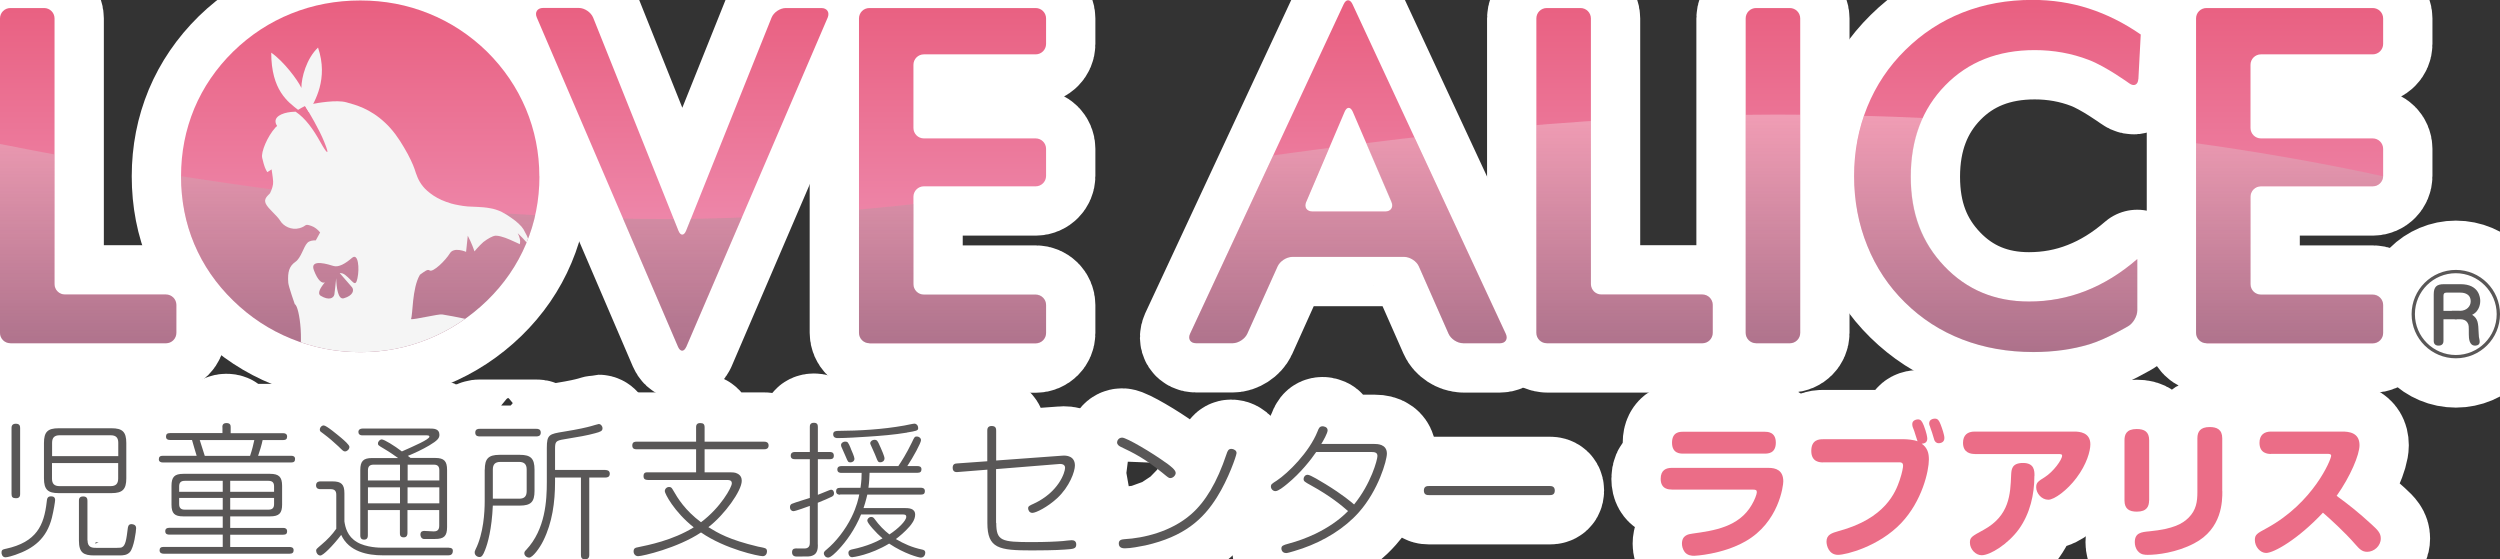 <?xml version="1.0" encoding="UTF-8"?><svg xmlns="http://www.w3.org/2000/svg" xmlns:xlink="http://www.w3.org/1999/xlink" viewBox="0 0 264.44 59.14"><rect x="0" y="0" width="264.44" height="59.14" fill="#333333" stroke="none"/><defs><style>.uuid-13fb103a-bdc3-406e-9aee-5f5a8aa93cbb{fill:url(#uuid-947afd6f-add0-4d7b-ae0b-d15b287a28f7);}.uuid-936e1ed1-4de5-4f11-af10-0a91be806904{fill:#f5f5f5;}.uuid-197587c9-742c-4f77-ab12-62951fa91687{isolation:isolate;}.uuid-778e1cdb-b7fe-4572-b5ce-0c7ac9e5a9d7{fill:url(#uuid-5d9441df-2e9b-436e-9ae3-5e90193bf1a8);}.uuid-6472d9a7-fe5e-44e3-bc9b-9488bda2a968{fill:url(#uuid-32592649-18c4-43e5-a2b1-674e9ed0943b);}.uuid-a500b95d-ee4e-41a2-a281-76b886b51b27{clip-path:url(#uuid-1e0453a3-c58d-43d3-93f0-83a1c398020d);}.uuid-cf16a3a4-5881-4b2a-8b9d-15fd90ad8efd{fill:#595757;}.uuid-d9e508c0-2cdc-495f-8eaa-68b8969b5c84{fill:url(#uuid-e297d6ac-4405-46cc-b61b-d83e860f4a07);}.uuid-e4cd7aeb-e3a2-48ce-8777-e82440003834{fill:#eb6d87;}.uuid-14863d0f-13ee-4cb3-955d-2b4171226551{stroke:#fff;stroke-linecap:round;stroke-linejoin:round;stroke-width:10.43px;}.uuid-14863d0f-13ee-4cb3-955d-2b4171226551,.uuid-a40e82ba-0fd2-42a7-b87e-dc963b403c63{fill:none;}.uuid-871b4594-273c-45e5-9b82-e37320540da2{clip-path:url(#uuid-446a6fe1-51ac-484a-881b-84655a2683ca);}.uuid-4bd53569-6b70-4c0d-9163-b469cca4b15c{fill:url(#uuid-94c63bce-efeb-461c-ab21-e3c7ed47cde2);}.uuid-ef99113b-38ba-40d7-8b3e-c0f1843417e9{fill:url(#uuid-5f3bd28b-710e-4f2d-88d2-998e991e43eb);}.uuid-5a8d4992-7399-4d59-886a-d445764d08db{clip-path:url(#uuid-ef980a6c-50f1-4eeb-bd22-cd919771b73c);}.uuid-8360ea4f-51af-4d83-8e43-e5115fdf3a07{fill:url(#uuid-a33f20b5-e007-4cf1-859f-1a8a42f70e10);}.uuid-3dea6db9-318e-407a-a773-7069cbf01b5d{clip-path:url(#uuid-51fd72ec-343c-4988-9ad3-f9deda9c5529);}.uuid-e2c8e762-a8a7-40ac-8066-14122a6a0c0d{fill:url(#uuid-003e3ee0-e50b-4694-b6b3-23ad00dfb409);}.uuid-8a44cdb3-94d0-40cf-ae0c-e7096b93db11{fill:url(#uuid-e652183a-9bb4-4c66-b8a9-76d14de6dc63);mix-blend-mode:screen;opacity:.3;}.uuid-c6411485-db37-4770-ae89-54a0c62cdbb7{fill:url(#uuid-adc6ffc8-7e3c-4136-9b5d-6791c99295b3);}</style><clipPath id="uuid-ef980a6c-50f1-4eeb-bd22-cd919771b73c"><path class="uuid-a40e82ba-0fd2-42a7-b87e-dc963b403c63" d="m17.55,31.15H6.86c-.6,0-1.1-.49-1.1-1.1V1.95c0-.61-.49-1.1-1.1-1.1H1.1C.49.85,0,1.34,0,1.95v33.26c0,.61.49,1.1,1.1,1.1h16.45c.6,0,1.1-.49,1.1-1.1v-2.96c0-.6-.49-1.1-1.1-1.1ZM51.51,5.45c-1.81-1.76-3.85-3.1-6.14-4.02-2.29-.92-4.7-1.38-7.25-1.38s-5,.46-7.29,1.38c-2.29.92-4.34,2.26-6.15,4.02-1.81,1.78-3.18,3.79-4.12,6.03-.94,2.24-1.4,4.63-1.4,7.17s.47,4.94,1.4,7.17c.94,2.23,2.31,4.22,4.12,5.98,1.78,1.74,3.82,3.09,6.14,4.03,2.32.94,4.75,1.42,7.3,1.42s4.92-.47,7.22-1.4c2.29-.94,4.35-2.28,6.18-4.05,1.81-1.76,3.18-3.76,4.13-6.01.94-2.24,1.42-4.63,1.42-7.14s-.47-4.88-1.42-7.13c-.94-2.25-2.32-4.27-4.13-6.07ZM86.88.85h-3.76c-.6,0-1.28.46-1.51,1.02l-9.04,22.54c-.22.56-.59.56-.82,0L62.73,1.87c-.22-.56-.9-1.02-1.51-1.02h-3.79c-.6,0-.9.45-.66,1.01l14.95,34.82c.24.55.63.55.87,0L87.54,1.85c.24-.55-.06-1.01-.66-1.01Zm22.67,0h-17.59c-.6,0-1.1.49-1.1,1.1v33.26c0,.61.49,1.1,1.1,1.1h17.59c.6,0,1.1-.49,1.1-1.1v-2.96c0-.6-.49-1.1-1.1-1.1h-11.83c-.6,0-1.1-.49-1.1-1.1v-9.26c0-.6.49-1.1,1.1-1.1h11.83c.6,0,1.1-.49,1.1-1.1v-2.87c0-.6-.49-1.1-1.1-1.1h-11.83c-.6,0-1.1-.49-1.1-1.1v-6.69c0-.6.49-1.1,1.1-1.1h11.83c.6,0,1.1-.49,1.1-1.1V1.95c0-.61-.49-1.1-1.1-1.1Zm33.51-.41c-.25-.55-.67-.55-.93,0l-16.25,34.87c-.25.55.03,1,.64,1h3.86c.6,0,1.3-.45,1.55-1l3.21-7.13c.25-.55.95-1,1.55-1h11.85c.6,0,1.3.45,1.54,1l3.14,7.12c.24.55.93,1.01,1.54,1.01h3.88c.6,0,.89-.45.63-1L143.05.44Zm3.45,21.94h-7.69c-.6,0-.9-.46-.67-1.01l4.06-9.53c.24-.56.63-.56.86,0l4.1,9.54c.24.55-.06,1.01-.67,1.01Zm33.56,8.77h-10.69c-.6,0-1.1-.49-1.1-1.1V1.95c0-.61-.49-1.1-1.1-1.1h-3.57c-.6,0-1.1.49-1.1,1.1v33.26c0,.61.49,1.1,1.1,1.1h16.45c.6,0,1.1-.49,1.1-1.1v-2.96c0-.6-.49-1.1-1.1-1.1ZM189.32.85h-3.57c-.6,0-1.1.49-1.1,1.1v33.26c0,.61.49,1.1,1.1,1.1h3.57c.6,0,1.1-.49,1.1-1.1V1.95c0-.61-.49-1.1-1.1-1.1ZM214.98,0C212.34,0,209.87.45,207.6,1.34c-2.28.9-4.29,2.22-6.05,3.96-1.76,1.73-3.1,3.73-4.03,6.02-.93,2.28-1.39,4.73-1.39,7.33s.46,5.05,1.39,7.35c.93,2.3,2.26,4.3,3.98,5.99,1.74,1.73,3.77,3.04,6.07,3.92,2.3.89,4.81,1.33,7.52,1.33,2.13,0,4.11-.27,5.93-.82,1.82-.55,4.12-1.93,4.12-1.93.52-.31.94-1.06.94-1.66v-5.42c-1.74,1.5-3.56,2.62-5.46,3.37-1.9.74-3.9,1.12-5.99,1.12-3.6,0-6.58-1.24-8.95-3.73-2.36-2.49-3.55-5.64-3.55-9.47s1.21-7.18,3.65-9.66c2.43-2.49,5.58-3.73,9.46-3.73,2,0,3.91.35,5.73,1.04,1.81.69,4.28,2.48,4.28,2.48.49.35.91.15.95-.45l.25-4.72c-1.78-1.23-3.61-2.14-5.5-2.75C219.05.3,217.07,0,214.98,0Zm24.17,5.74h11.83c.6,0,1.1-.49,1.1-1.1V1.95c0-.61-.49-1.1-1.1-1.1h-17.59c-.6,0-1.1.49-1.1,1.1v33.26c0,.61.49,1.1,1.1,1.1h17.59c.6,0,1.1-.49,1.1-1.1v-2.96c0-.6-.49-1.1-1.1-1.1h-11.83c-.6,0-1.1-.49-1.1-1.1v-9.26c0-.6.49-1.1,1.1-1.1h11.83c.6,0,1.1-.49,1.1-1.1v-2.87c0-.6-.49-1.1-1.1-1.1h-11.83c-.6,0-1.1-.49-1.1-1.1v-6.69c0-.6.49-1.1,1.1-1.1Z"/></clipPath><clipPath id="uuid-51fd72ec-343c-4988-9ad3-f9deda9c5529"><path class="uuid-a40e82ba-0fd2-42a7-b87e-dc963b403c63" d="m57.06,18.65c0,2.52-.47,4.9-1.42,7.14-.94,2.24-2.32,4.25-4.13,6.01-1.82,1.76-3.88,3.11-6.18,4.05-2.29.94-4.7,1.4-7.22,1.4s-4.99-.47-7.3-1.42c-2.32-.94-4.36-2.29-6.14-4.03-1.81-1.76-3.18-3.75-4.12-5.98-.94-2.23-1.4-4.62-1.4-7.17s.47-4.92,1.4-7.17c.94-2.24,2.31-4.25,4.12-6.03,1.81-1.76,3.86-3.1,6.15-4.02,2.29-.92,4.72-1.38,7.29-1.38s4.97.46,7.25,1.38c2.28.92,4.33,2.26,6.14,4.02,1.81,1.79,3.18,3.82,4.13,6.07.94,2.25,1.42,4.63,1.42,7.13Z"/></clipPath><linearGradient id="uuid-94c63bce-efeb-461c-ab21-e3c7ed47cde2" x1="9.32" y1="37.8" x2="9.32" y2=".49" gradientUnits="userSpaceOnUse"><stop offset="0" stop-color="#f09dc1"/><stop offset="1" stop-color="#e96081"/></linearGradient><linearGradient id="uuid-5d9441df-2e9b-436e-9ae3-5e90193bf1a8" x1="38.11" y1="37.8" x2="38.11" y2=".49" xlink:href="#uuid-94c63bce-efeb-461c-ab21-e3c7ed47cde2"/><linearGradient id="uuid-a33f20b5-e007-4cf1-859f-1a8a42f70e10" x1="72.16" y1="37.21" x2="72.16" y2=".5" xlink:href="#uuid-94c63bce-efeb-461c-ab21-e3c7ed47cde2"/><linearGradient id="uuid-003e3ee0-e50b-4694-b6b3-23ad00dfb409" x1="100.75" x2="100.75" xlink:href="#uuid-94c63bce-efeb-461c-ab21-e3c7ed47cde2"/><linearGradient id="uuid-adc6ffc8-7e3c-4136-9b5d-6791c99295b3" x1="142.58" y1="37.78" x2="142.58" y2="1.06" xlink:href="#uuid-94c63bce-efeb-461c-ab21-e3c7ed47cde2"/><linearGradient id="uuid-5f3bd28b-710e-4f2d-88d2-998e991e43eb" x1="171.83" x2="171.83" xlink:href="#uuid-94c63bce-efeb-461c-ab21-e3c7ed47cde2"/><linearGradient id="uuid-e297d6ac-4405-46cc-b61b-d83e860f4a07" x1="187.54" x2="187.54" xlink:href="#uuid-94c63bce-efeb-461c-ab21-e3c7ed47cde2"/><linearGradient id="uuid-32592649-18c4-43e5-a2b1-674e9ed0943b" x1="211.28" y1="37.8" x2="211.28" y2=".49" xlink:href="#uuid-94c63bce-efeb-461c-ab21-e3c7ed47cde2"/><linearGradient id="uuid-947afd6f-add0-4d7b-ae0b-d15b287a28f7" x1="242.19" x2="242.19" xlink:href="#uuid-94c63bce-efeb-461c-ab21-e3c7ed47cde2"/><clipPath id="uuid-1e0453a3-c58d-43d3-93f0-83a1c398020d"><path class="uuid-a40e82ba-0fd2-42a7-b87e-dc963b403c63" d="m17.55,31.15H6.86c-.6,0-1.1-.49-1.1-1.1V1.95c0-.61-.49-1.1-1.1-1.1H1.1C.49.85,0,1.34,0,1.95v33.26c0,.61.49,1.1,1.1,1.1h16.45c.6,0,1.1-.49,1.1-1.1v-2.96c0-.6-.49-1.1-1.1-1.1ZM51.51,5.45c-1.81-1.76-3.85-3.1-6.14-4.02-2.29-.92-4.7-1.38-7.25-1.38s-5,.46-7.29,1.38c-2.29.92-4.34,2.26-6.15,4.02-1.81,1.78-3.18,3.79-4.12,6.03-.94,2.24-1.4,4.63-1.4,7.17s.47,4.94,1.4,7.17c.94,2.23,2.31,4.22,4.12,5.98,1.78,1.74,3.82,3.09,6.14,4.03,2.32.94,4.75,1.42,7.3,1.42s4.92-.47,7.22-1.4c2.29-.94,4.35-2.28,6.18-4.05,1.81-1.76,3.18-3.76,4.13-6.01.94-2.24,1.42-4.63,1.42-7.14s-.47-4.88-1.42-7.13c-.94-2.25-2.32-4.27-4.13-6.07ZM86.88.85h-3.76c-.6,0-1.28.46-1.51,1.02l-9.04,22.54c-.22.56-.59.56-.82,0L62.73,1.87c-.22-.56-.9-1.02-1.51-1.02h-3.79c-.6,0-.9.45-.66,1.01l14.95,34.82c.24.55.63.55.87,0L87.54,1.85c.24-.55-.06-1.01-.66-1.01Zm22.67,0h-17.59c-.6,0-1.1.49-1.1,1.1v33.26c0,.61.49,1.1,1.1,1.1h17.59c.6,0,1.1-.49,1.1-1.1v-2.96c0-.6-.49-1.1-1.1-1.1h-11.83c-.6,0-1.1-.49-1.1-1.1v-9.26c0-.6.49-1.1,1.1-1.1h11.83c.6,0,1.1-.49,1.1-1.1v-2.87c0-.6-.49-1.1-1.1-1.1h-11.83c-.6,0-1.1-.49-1.1-1.1v-6.69c0-.6.49-1.1,1.1-1.1h11.83c.6,0,1.1-.49,1.1-1.1V1.95c0-.61-.49-1.1-1.1-1.1Zm33.51-.41c-.25-.55-.67-.55-.93,0l-16.25,34.87c-.25.55.03,1,.64,1h3.86c.6,0,1.3-.45,1.55-1l3.21-7.13c.25-.55.95-1,1.55-1h11.85c.6,0,1.3.45,1.54,1l3.14,7.12c.24.55.93,1.01,1.54,1.01h3.88c.6,0,.89-.45.63-1L143.05.44Zm3.45,21.94h-7.69c-.6,0-.9-.46-.67-1.01l4.06-9.53c.24-.56.63-.56.86,0l4.1,9.54c.24.55-.06,1.01-.67,1.01Zm33.56,8.77h-10.69c-.6,0-1.1-.49-1.1-1.1V1.95c0-.61-.49-1.1-1.1-1.1h-3.57c-.6,0-1.1.49-1.1,1.1v33.26c0,.61.49,1.1,1.1,1.1h16.45c.6,0,1.1-.49,1.1-1.1v-2.96c0-.6-.49-1.1-1.1-1.1ZM189.32.85h-3.57c-.6,0-1.1.49-1.1,1.1v33.26c0,.61.49,1.1,1.1,1.1h3.57c.6,0,1.1-.49,1.1-1.1V1.95c0-.61-.49-1.1-1.1-1.1ZM214.98,0C212.34,0,209.87.45,207.6,1.34c-2.28.9-4.29,2.22-6.05,3.96-1.76,1.73-3.1,3.73-4.03,6.02-.93,2.28-1.39,4.73-1.39,7.33s.46,5.05,1.39,7.35c.93,2.3,2.26,4.3,3.98,5.99,1.74,1.73,3.77,3.04,6.07,3.92,2.3.89,4.81,1.33,7.52,1.33,2.13,0,4.11-.27,5.93-.82,1.82-.55,4.12-1.93,4.12-1.93.52-.31.94-1.06.94-1.66v-5.42c-1.74,1.5-3.56,2.62-5.46,3.37-1.9.74-3.9,1.12-5.99,1.12-3.6,0-6.58-1.24-8.95-3.73-2.36-2.49-3.55-5.64-3.55-9.47s1.21-7.18,3.65-9.66c2.43-2.49,5.58-3.73,9.46-3.73,2,0,3.91.35,5.73,1.04,1.81.69,4.28,2.48,4.28,2.48.49.35.91.15.95-.45l.25-4.72c-1.78-1.23-3.61-2.14-5.5-2.75C219.05.3,217.07,0,214.98,0Zm24.17,5.74h11.83c.6,0,1.1-.49,1.1-1.1V1.95c0-.61-.49-1.1-1.1-1.1h-17.59c-.6,0-1.1.49-1.1,1.1v33.26c0,.61.49,1.1,1.1,1.1h17.59c.6,0,1.1-.49,1.1-1.1v-2.96c0-.6-.49-1.1-1.1-1.1h-11.83c-.6,0-1.1-.49-1.1-1.1v-9.26c0-.6.49-1.1,1.1-1.1h11.83c.6,0,1.1-.49,1.1-1.1v-2.87c0-.6-.49-1.1-1.1-1.1h-11.83c-.6,0-1.1-.49-1.1-1.1v-6.69c0-.6.49-1.1,1.1-1.1Z"/></clipPath><linearGradient id="uuid-e652183a-9bb4-4c66-b8a9-76d14de6dc63" x1="127.53" y1="12.12" x2="127.53" y2="38.89" gradientUnits="userSpaceOnUse"><stop offset="0" stop-color="#fff"/><stop offset="1" stop-color="#000"/></linearGradient><clipPath id="uuid-446a6fe1-51ac-484a-881b-84655a2683ca"><path class="uuid-a40e82ba-0fd2-42a7-b87e-dc963b403c63" d="m57.06,18.65c0,2.52-.47,4.9-1.42,7.14-.94,2.24-2.32,4.25-4.13,6.01-1.82,1.76-3.88,3.11-6.18,4.05-2.29.94-4.7,1.4-7.22,1.4s-4.99-.47-7.3-1.42c-2.32-.94-4.36-2.29-6.14-4.03-1.81-1.76-3.18-3.75-4.12-5.98-.94-2.23-1.4-4.62-1.4-7.17s.47-4.92,1.4-7.17c.94-2.24,2.31-4.25,4.12-6.03,1.81-1.76,3.86-3.1,6.15-4.02,2.29-.92,4.72-1.38,7.29-1.38s4.97.46,7.25,1.38c2.28.92,4.33,2.26,6.14,4.02,1.81,1.79,3.18,3.82,4.13,6.07.94,2.25,1.42,4.63,1.42,7.13Z"/></clipPath></defs><g class="uuid-197587c9-742c-4f77-ab12-62951fa91687"><g id="uuid-04f49bc4-97e4-4ca9-a5c6-11e4a3166468"><g><g><g><g><path class="uuid-14863d0f-13ee-4cb3-955d-2b4171226551" d="m1.1,36.3C.49,36.3,0,35.81,0,35.21V1.95C0,1.34.49.85,1.1.85h3.57c.6,0,1.1.49,1.1,1.1v28.1c0,.61.49,1.1,1.1,1.1h10.69c.6,0,1.1.49,1.1,1.1v2.96c0,.61-.49,1.1-1.1,1.1H1.1Z"/><path class="uuid-14863d0f-13ee-4cb3-955d-2b4171226551" d="m57.06,18.65c0,2.52-.47,4.9-1.42,7.14-.94,2.24-2.32,4.25-4.13,6.01-1.82,1.76-3.88,3.11-6.18,4.05-2.29.94-4.7,1.4-7.22,1.4s-4.99-.47-7.3-1.42c-2.32-.94-4.36-2.29-6.14-4.03-1.81-1.76-3.18-3.75-4.12-5.98-.94-2.23-1.4-4.62-1.4-7.17s.47-4.92,1.4-7.17c.94-2.24,2.31-4.25,4.12-6.03,1.81-1.76,3.86-3.1,6.15-4.02,2.29-.92,4.72-1.38,7.29-1.38s4.97.46,7.25,1.38c2.28.92,4.33,2.26,6.14,4.02,1.81,1.79,3.18,3.82,4.13,6.07.94,2.25,1.42,4.63,1.42,7.13Z"/><path class="uuid-14863d0f-13ee-4cb3-955d-2b4171226551" d="m72.59,36.68c-.24.55-.63.55-.87,0L56.78,1.85c-.24-.55.06-1.01.66-1.01h3.79c.6,0,1.28.46,1.51,1.02l9.02,22.54c.22.56.59.56.82,0L81.61,1.87c.22-.56.9-1.02,1.51-1.02h3.76c.6,0,.9.45.67,1.01l-14.95,34.82Z"/><path class="uuid-14863d0f-13ee-4cb3-955d-2b4171226551" d="m91.96,36.3c-.6,0-1.1-.49-1.1-1.1V1.95c0-.61.49-1.1,1.1-1.1h17.59c.6,0,1.1.49,1.1,1.1v2.7c0,.6-.49,1.1-1.1,1.1h-11.83c-.6,0-1.1.49-1.1,1.1v6.69c0,.6.49,1.1,1.1,1.1h11.83c.6,0,1.1.49,1.1,1.1v2.87c0,.6-.49,1.1-1.1,1.1h-11.83c-.6,0-1.1.49-1.1,1.1v9.26c0,.61.49,1.1,1.1,1.1h11.83c.6,0,1.1.49,1.1,1.1v2.96c0,.61-.49,1.1-1.1,1.1h-17.59Z"/><path class="uuid-14863d0f-13ee-4cb3-955d-2b4171226551" d="m154.76,36.3c-.61,0-1.3-.45-1.54-1.01l-3.14-7.12c-.24-.55-.94-1-1.54-1h-11.85c-.6,0-1.3.45-1.55,1l-3.21,7.13c-.25.55-.95,1-1.55,1h-3.86c-.6,0-.89-.45-.64-1L142.13.44c.26-.55.67-.55.93,0l16.22,34.87c.25.55-.03,1-.63,1h-3.88Zm-16.6-14.94c-.24.56.07,1.01.67,1.01h7.69c.61,0,.9-.45.67-1.01l-4.1-9.54c-.24-.55-.63-.55-.86,0l-4.06,9.53Z"/><path class="uuid-14863d0f-13ee-4cb3-955d-2b4171226551" d="m163.61,36.3c-.6,0-1.1-.49-1.1-1.1V1.95c0-.61.49-1.1,1.1-1.1h3.57c.6,0,1.1.49,1.1,1.1v28.1c0,.61.49,1.1,1.1,1.1h10.69c.6,0,1.1.49,1.1,1.1v2.96c0,.61-.49,1.1-1.1,1.1h-16.45Z"/><path class="uuid-14863d0f-13ee-4cb3-955d-2b4171226551" d="m185.75,36.3c-.6,0-1.1-.49-1.1-1.1V1.95c0-.61.49-1.1,1.1-1.1h3.57c.6,0,1.1.49,1.1,1.1v33.26c0,.61-.49,1.1-1.1,1.1h-3.57Z"/><path class="uuid-14863d0f-13ee-4cb3-955d-2b4171226551" d="m226.18,8.37c-.03.6-.46.81-.95.45,0,0-2.47-1.79-4.28-2.48-1.82-.7-3.73-1.04-5.73-1.04-3.88,0-7.03,1.24-9.46,3.73-2.43,2.49-3.65,5.71-3.65,9.66s1.18,6.98,3.55,9.47c2.37,2.49,5.35,3.73,8.95,3.73,2.1,0,4.1-.37,6-1.12,1.9-.74,3.72-1.86,5.46-3.37v5.42c0,.6-.42,1.35-.94,1.66,0,0-2.3,1.38-4.12,1.93-1.83.55-3.8.82-5.93.82-2.71,0-5.22-.44-7.52-1.33s-4.32-2.2-6.07-3.92c-1.73-1.7-3.06-3.69-3.98-5.99-.93-2.3-1.39-4.75-1.39-7.35s.46-5.04,1.39-7.33c.93-2.29,2.27-4.29,4.03-6.02,1.76-1.74,3.78-3.06,6.05-3.96,2.28-.9,4.74-1.34,7.39-1.34,2.08,0,4.07.3,5.96.91,1.89.61,3.72,1.52,5.5,2.75l-.25,4.72Z"/><path class="uuid-14863d0f-13ee-4cb3-955d-2b4171226551" d="m233.39,36.3c-.6,0-1.1-.49-1.1-1.1V1.95c0-.61.49-1.1,1.1-1.1h17.59c.6,0,1.1.49,1.1,1.1v2.7c0,.6-.49,1.1-1.1,1.1h-11.83c-.6,0-1.1.49-1.1,1.1v6.69c0,.6.49,1.1,1.1,1.1h11.83c.6,0,1.1.49,1.1,1.1v2.87c0,.6-.49,1.1-1.1,1.1h-11.83c-.6,0-1.1.49-1.1,1.1v9.26c0,.61.49,1.1,1.1,1.1h11.83c.6,0,1.1.49,1.1,1.1v2.96c0,.61-.49,1.1-1.1,1.1h-17.59Z"/></g><g class="uuid-5a8d4992-7399-4d59-886a-d445764d08db"><path class="uuid-14863d0f-13ee-4cb3-955d-2b4171226551" d="m262.19,21.17s-29.5-9.05-74.23-9.05-80.87,11.05-117.49,11.05S-7.13,13.72-7.13,13.72v25.16h268.97l.35-17.72Z"/></g><g class="uuid-3dea6db9-318e-407a-a773-7069cbf01b5d"><g><path class="uuid-14863d0f-13ee-4cb3-955d-2b4171226551" d="m32.27,11.21c.1.16.23.38.39.64.62-1.12,2.11-3.48.98-6.82-1.21,1.15-1.76,3.14-1.76,4.27-.4-.86-1.89-2.83-3.19-3.73,0,3.98,1.78,5.22,2.84,6.05.24-.15.49-.29.74-.41Z"/><path class="uuid-14863d0f-13ee-4cb3-955d-2b4171226551" d="m58.78,36.44c-.39-.2-.96-.49-1.63-.8-.44-.22-.94-.44-1.49-.64-.56-.19-1.19-.35-1.88-.48-.35-.08-.72-.15-1.09-.21-.37-.07-.75-.13-1.14-.17-.37-.04-.73-.09-1.08-.16-.44-.07-.87-.16-1.28-.26-.41-.09-.82-.17-1.23-.25-.4-.07-.8-.14-1.19-.21-.39-.06-2.92.56-3.3.5.21-.44.1-3.27.95-4.7.49-.35.81-.62,1.02-.46.17.13.59-.13,1.04-.53.44-.39.89-.92,1.11-1.28.43-.71,1.71-.15,1.71-.15l.18-1.71c.19.37.37.76.5,1.09.13.34.21.57.21.57,0,0,.44-.55.94-.99.49-.38,1.02-.65,1.25-.67.11-.01.35.01.63.09.28.07.6.19.9.32.58.25,1.07.49,1.07.49.05-.19.05-.39,0-.59-.04-.19-.12-.38-.22-.57.2.18.38.37.56.55.18.19.33.37.46.54.24.35.38.6.38.6-.1-.48-.18-.77-.25-.97-.07-.2-.12-.33-.17-.44-.1-.21-.18-.36-.37-.7-.11-.18-.28-.38-.51-.59-.22-.21-.5-.43-.81-.64-.31-.22-.66-.44-1.03-.63-.37-.16-.76-.3-1.16-.36-.46-.09-.9-.12-1.29-.14-.39-.02-.76-.03-1.09-.05-.33-.03-.64-.07-.94-.13-.29-.05-.57-.11-.81-.18-.38-.11-.72-.24-1.04-.38-.32-.15-.6-.3-.84-.46-.49-.33-.85-.65-1.11-.97-.27-.33-.45-.66-.58-.97-.13-.31-.22-.59-.3-.84-.08-.24-.22-.58-.41-.98-.19-.4-.43-.86-.71-1.32-.27-.47-.57-.93-.9-1.38-.33-.44-.7-.87-1.1-1.24-1.6-1.5-3.1-1.89-4.12-2.17-1.02-.28-2.97.06-3.78.21-.17.03-.36.11-.56.2.4.64,1.47,2.43,2.01,3.77.67,1.65.26,1.23-.41.02-.75-1.34-1.55-2.49-2.62-3.21,0,0-.02.01-.02.01-.01,0-.03,0-.04,0-1.06.02-2.07.38-2.06,1.02,0,.17.07.34.17.48-.06.05-.11.1-.16.15-.87.95-1.56,2.63-1.42,3.22.23,1,.36,1.22.54,1.52l.46-.29c.08.64.2,1.21.15,1.57-.06.45-.32.95-.32.95-.23.27-.71.58-.44,1.12.26.54,1.15,1.2,1.51,1.78.35.59,1.19,1.03,2.04.8.84-.23.46-.52,1.27-.24.34.12.67.38.92.69-.11.22-.28.51-.46.84-.3-.01-.67.03-.89.26-.42.43-.65,1.59-1.28,2.02-.63.44-.83,1.06-.74,2.21.04.42.69,2.26.69,2.26.49.18,1.14,4.48.08,7.07-1.64,4-8.61,1.38-11.15,5.68-1.41,2.4-4.17,3.69-4.17,3.69,0,0,3.64,2,4.52,3.1.77.96,1.45,2.12,2.11,2.67-3.38,3.36-8.01,7.55-9.3,7.07-.9-.32-1.19-2.27-1.07-3.16.08-.6.62-3.12-.3-4.24-.85-1.05-2.71-2.01-4.31-1.1-1.6.92-2.13,3.4-1.95,4.12.35,1.41,1.43,3.1,1.91,4.17.61,1.35,2.13,3.46,2.6,3.79.47.33,1.8.87,2.64.43.58-.3,7.12-6.4,11.75-10.4,1.02.2,2.15.34,2.5.37.6.05,2.52.86,2.95,1.56.35.58,3.06,1.73,5,1.79.05.73.07,1.22.06,1.35-.08.78,1.31,1.39,2.27,1.24.97-.15,8.21-1.12,9.21-.54,1,.57.95,1.26.71,2.19-.24.92-1.47,2.74-1.87,3.96-.7,2.17,1.18,4.49,2.03,4.91.86.42,4.08,1,4.33-1.84.11-1.25.33-8.28-.12-9.26-.36-.78-1.68-2.04-2.16-2.11-.48-.07-10.87.64-11.56.59-.46-.04-.67-.47-.76-.95,1.5-.51,3.06-1.02,4.11-.74,1.3.34,3.51.46,5.1-.11,1.87-.67,3.12-3.51,4-3.99.95-.52,2.9-.82,3.9-2.46.25-.41.61-2.97.98-3.84.37-.88,2.36-2.39,2.21-4.21-.14-1.62-1.28-2.69-.34-3.95.47-.63,1.06-1.19,1.52-1.6.47-.41.81-.66.81-.66,0,0-.22-.13-.62-.33Zm-20.97-7c-.22,1.03-.49.27-1.3-.36-.19-.15-.38-.2-.58-.2.44.5,1.14,1.3,1.31,1.51.24.32.1.88-.87,1.16-.62.18-.78-1.15-.81-2.12-.07.65-.15,1.48-.19,1.71-.07.4-.58.67-1.44.15-.4-.24-.05-.85.44-1.43-.29.16-.75-.16-1.17-1.28-.49-1.3,1.69-.56,2.06-.45.57.18,1.3-.27,1.97-.85.67-.58.81,1.12.58,2.15Z"/></g></g><g><path class="uuid-14863d0f-13ee-4cb3-955d-2b4171226551" d="m176.82,51.78c-.25,0-1.16,0-1.16-1.13,0-.95.6-1.16,1.16-1.16h10.26c.74,0,1.55.23,1.55,1.43,0,.48-.48,4.34-4,6.34-2.48,1.41-5.41,1.53-5.42,1.53-.28,0-.71-.03-1.01-.4-.22-.3-.29-.64-.29-.88,0-.9.68-1.01,1.13-1.07,2.23-.31,4.9-.68,6.26-3.05.3-.5.53-1.12.53-1.32,0-.22-.09-.28-.4-.28h-8.6Zm9.86-6.11c.26,0,1.16,0,1.16,1.15s-.84,1.16-1.16,1.16h-8.68c-.26,0-1.14,0-1.14-1.15s.83-1.16,1.14-1.16h8.68Z"/><path class="uuid-14863d0f-13ee-4cb3-955d-2b4171226551" d="m192.83,48.91c-.28,0-1.24,0-1.24-1.21s.85-1.24,1.24-1.24h8.62c.23,0,.98.05,1.38.22-.01-.05-.22-.68-.25-.77-.08-.28-.09-.31-.25-.71-.03-.08-.06-.18-.06-.34,0-.43.48-.5.6-.5.3,0,.43.19.62.65.3.77.37,1.24.37,1.38,0,.31-.17.53-.59.54.62.45.76,1.01.76,1.67,0,1.21-.71,4.39-2.93,6.73-2.36,2.48-5.83,3.36-6.68,3.36-.98,0-1.22-.99-1.22-1.4,0-.74.56-.91,1.3-1.12,4.95-1.33,6.01-4.14,6.43-5.35.29-.85.37-1.41.37-1.55,0-.36-.23-.37-.42-.37h-8.06Zm11.28-3.87c-.03-.09-.05-.19-.05-.26,0-.45.49-.5.6-.5.32,0,.45.2.62.64.14.37.39,1.07.39,1.42,0,.54-.56.54-.6.54-.29,0-.4-.2-.46-.32-.05-.13-.22-.7-.25-.82-.03-.11-.22-.59-.24-.7Z"/><path class="uuid-14863d0f-13ee-4cb3-955d-2b4171226551" d="m208.87,48.02c-.43,0-1.23-.13-1.23-1.18,0-.82.48-1.19,1.23-1.19h10.54c.54,0,1.7.08,1.7,1.35,0,.7-.38,2.11-1.47,3.55-.97,1.3-2.34,2.31-2.98,2.31-.7,0-1.28-.67-1.28-1.32,0-.49.2-.63.88-1.05.96-.6,1.86-1.88,1.86-2.28,0-.18-.14-.18-.42-.18h-8.83Zm6.32,2.31c0,2-.47,4-1.63,5.63-1.16,1.6-3.05,2.77-3.95,2.77-.64,0-1.24-.64-1.24-1.33,0-.56.16-.65,1.46-1.36,2.74-1.5,2.82-3.78,2.9-5.8.03-.56.05-1.27,1.26-1.27s1.21.85,1.21,1.36Z"/><path class="uuid-14863d0f-13ee-4cb3-955d-2b4171226551" d="m227.32,52.94c0,.6-.22,1.18-1.29,1.18-.8,0-1.31-.28-1.31-1.18v-6.37c0-.59.18-1.19,1.29-1.19.82,0,1.32.29,1.32,1.19v6.37Zm7.75-.98c0,1.02,0,3.97-2.99,5.52-1.87.98-3.92,1.21-4.9,1.21-.28,0-.72,0-1.04-.39-.26-.29-.33-.67-.33-.95,0-.99.68-1.07,1.55-1.15,2.56-.25,3.5-.81,4.14-1.44.81-.81.93-1.7.93-2.71v-5.69c0-.7.31-1.19,1.3-1.19.76,0,1.33.26,1.33,1.19v5.59Z"/><path class="uuid-14863d0f-13ee-4cb3-955d-2b4171226551" d="m240.22,48.02c-.34,0-1.22-.06-1.22-1.18,0-.81.47-1.19,1.22-1.19h7.53c.66,0,1.83.08,1.83,1.44,0,1.01-.96,3.3-2.42,5.36,1.24.9,2.28,1.72,3.72,3.04.68.62.95.93.95,1.47,0,.79-.71,1.41-1.44,1.41-.57,0-.85-.34-1.27-.81-1.07-1.24-2.75-2.77-3.41-3.33-2.63,2.81-5.19,4.26-6.01,4.26-.63,0-1.19-.67-1.19-1.37,0-.57.23-.7,1.25-1.25,4.96-2.7,6.82-7.27,6.82-7.66,0-.2-.23-.2-.37-.2h-5.98Z"/><g><path class="uuid-14863d0f-13ee-4cb3-955d-2b4171226551" d="m.61,58.05c3.28-.71,4.05-2.5,4.33-4.96.03-.32.06-.59.46-.59.25,0,.43.09.43.39,0,.16-.15,1.1-.34,1.87-.56,2.21-1.93,3.26-3.87,3.93-.22.08-.82.26-1.04.26-.37,0-.42-.4-.42-.48,0-.25.05-.34.43-.42Zm1.52-5.8c0,.16-.02.45-.43.45-.36,0-.48-.12-.48-.45v-6.97c0-.12,0-.46.45-.46.42,0,.46.25.46.46v6.97Zm11.23-1.65c0,1.16-.4,1.56-1.56,1.56h-5.6c-1.13,0-1.55-.37-1.55-1.56v-3.74c0-1.17.39-1.56,1.55-1.56h5.6c1.14,0,1.56.37,1.56,1.56v3.74Zm-7.86-2.35h7.01v-1.41c0-.53-.23-.8-.8-.8h-5.4c-.56,0-.8.26-.8.8v1.41Zm0,.73v1.64c0,.54.23.8.8.8h5.4c.56,0,.8-.26.8-.8v-1.64h-7.01Zm3.76,8.17c0,.8.54.8.96.8,2.24,0,2.51.02,2.67-.06.39-.17.48-.82.63-2.03.02-.12.05-.42.37-.42.06,0,.51,0,.51.42,0,.32-.23,2.07-.67,2.55-.31.32-.7.34-1.1.34h-2.67c-1.11,0-1.61-.28-1.61-1.56v-4.22c0-.14,0-.46.45-.46.4,0,.45.25.45.46v4.18Z"/><path class="uuid-14863d0f-13ee-4cb3-955d-2b4171226551" d="m23.52,45.2c0-.14,0-.45.43-.45s.45.25.45.45v.62h5.54c.2,0,.43.06.43.36,0,.26-.14.37-.43.37h-2.16c-.05.2-.11.53-.22.86-.2.67-.25.74-.26.8h3.49c.22,0,.42.06.42.34,0,.26-.12.37-.42.37h-13.56c-.22,0-.43-.08-.43-.34s.14-.37.43-.37h3.57c-.2-.63-.29-.99-.49-1.67h-2.32c-.22,0-.43-.06-.43-.36,0-.25.12-.37.43-.37h5.54v-.62Zm.83,10.64h5.6c.2,0,.42.06.42.36,0,.25-.12.36-.42.36h-5.6v1.3h6.29c.15,0,.42.03.42.34,0,.26-.14.37-.42.37h-13.33c-.17,0-.43-.05-.43-.36,0-.25.14-.36.43-.36h6.25v-1.3h-5.66c-.19,0-.42-.05-.42-.36,0-.28.19-.36.42-.36h5.66v-1.21h-4.17c-.93,0-1.25-.31-1.25-1.25v-1.98c0-.93.31-1.27,1.25-1.27h9.18c.93,0,1.27.33,1.27,1.27v1.98c0,.91-.31,1.25-1.27,1.25h-4.22v1.21Zm-.79-3.82v-1.16h-4.02c-.42,0-.59.2-.59.59v.57h4.61Zm0,.65h-4.61v.65c0,.37.15.59.59.59h4.02v-1.24Zm-2.43-6.12c.08.23.45,1.41.53,1.67h4.79c.23-.67.36-1.25.45-1.67h-5.77Zm3.22,5.47h4.64v-.57c0-.37-.15-.59-.59-.59h-4.05v1.16Zm0,.65v1.24h4.05c.42,0,.59-.2.59-.59v-.65h-4.64Z"/><path class="uuid-14863d0f-13ee-4cb3-955d-2b4171226551" d="m47.48,57.94c.25,0,.42.08.42.32,0,.4-.25.48-.46.48h-6.96c-1.58,0-3.57-.37-4.39-2.16-.93,1.21-1.92,2.18-2.2,2.18s-.45-.29-.45-.51c0-.17.02-.17.6-.67.57-.48,1.11-1.04,1.53-1.65v-3.6c0-.39-.17-.59-.59-.59h-1.1c-.09,0-.45,0-.45-.4s.34-.42.45-.42h1.3c.93,0,1.25.32,1.25,1.25v2.98c.09.62.31,1.59,1.33,2.19.99.59,2.46.59,2.55.59h7.16Zm-13.24-12.94c.29,0,1.48,1.01,1.87,1.33.29.25.85.73.85.94,0,.26-.25.48-.46.48-.17,0-.22-.06-.71-.54-.49-.46-1-.9-1.55-1.31-.34-.25-.37-.26-.4-.37-.06-.23.14-.53.4-.53Zm7.87,3.45c-.37-.26-.79-.57-1.5-.99-.62-.36-.63-.39-.63-.56,0-.2.2-.42.4-.42.26,0,1.33.66,2.13,1.27,1.28-.57,2.91-1.27,2.91-1.56,0-.14-.17-.14-.32-.14h-6.76c-.32,0-.43-.17-.43-.36,0-.26.22-.36.43-.36h7.1c.42,0,1.04,0,1.04.66,0,.34-.17.59-1.08,1.13-.73.43-1.5.79-2.26,1.1.05.03.25.18.29.22h2.61c.94,0,1.25.34,1.25,1.27v6.05c0,.96-.34,1.25-1.27,1.25h-1.21c-.31-.05-.34-.4-.34-.46,0-.39.29-.39.43-.39.03,0,.82.05.97.05.25,0,.59-.05.59-.59v-1.67h-3.36v2.44c0,.15-.03.45-.4.45-.4,0-.4-.29-.4-.45v-2.44h-3.39v2.68c0,.2-.05.45-.4.45-.4,0-.4-.32-.4-.45v-6.91c0-.94.32-1.27,1.25-1.27h2.74Zm.2,2.37v-1.67h-2.8c-.4,0-.59.19-.59.59v1.08h3.39Zm0,.73h-3.39v1.69h3.39v-1.69Zm.8-.73h3.36v-1.08c0-.37-.15-.59-.57-.59h-2.78v1.67Zm3.36.73h-3.36v1.69h3.36v-1.69Z"/><path class="uuid-14863d0f-13ee-4cb3-955d-2b4171226551" d="m51.28,49.67c0-1.14.37-1.56,1.56-1.56h2.15c1.13,0,1.55.37,1.55,1.56v2.26c0,1.14-.37,1.55-1.55,1.55h-2.86c-.11,2.5-.54,4-.82,4.7-.23.6-.37.74-.59.74-.25,0-.51-.19-.51-.48,0-.08,0-.14.09-.32.85-1.69.97-3.96.97-5.1v-3.34Zm5.47-4.31c.11,0,.45,0,.45.4s-.34.4-.45.4h-6.03c-.11,0-.45,0-.45-.4s.34-.4.45-.4h6.03Zm-4.62,7.39h2.78c.56,0,.8-.25.8-.8v-2.29c0-.54-.25-.8-.8-.8h-1.98c-.56,0-.8.26-.8.8v3.09Zm11.92-3.03c.09,0,.45,0,.45.39s-.34.4-.45.4h-1.72v8.2c0,.14-.02.45-.42.45-.25,0-.46-.05-.46-.45v-8.2h-2.74v.46c0,2.15-.29,4.3-1.24,6.22-.39.8-1.13,1.79-1.5,1.79-.28,0-.51-.23-.51-.46,0-.14.06-.22.2-.36,2.04-2.18,2.18-5.23,2.18-7.19v-3.59c0-1.42.25-1.47,1.79-1.72,1.61-.26,2.4-.45,2.91-.59.11-.03.73-.22.79-.22.22,0,.4.22.4.45,0,.29-.2.37-.8.53-.79.22-1.75.39-3.23.63-.94.15-.99.26-.99,1.07v2.18h5.33Z"/><path class="uuid-14863d0f-13ee-4cb3-955d-2b4171226551" d="m68.5,50.76c-.14,0-.43,0-.43-.4s.26-.4.43-.4h5.13v-2.44h-6.32c-.12,0-.43,0-.43-.4s.31-.4.43-.4h6.32v-1.52c0-.12,0-.45.42-.45.34,0,.48.11.48.45v1.52h6.32c.12,0,.45.02.45.4s-.32.4-.45.4h-6.32v2.44h2.32c.76,0,.88,0,1.16.14.34.17.45.46.45.76,0,1.05-1.82,3.59-3.53,4.9,1.04.63,2.15,1.32,5.26,2.06.11.02.65.12.74.17.15.05.2.17.2.34,0,.23-.14.5-.45.5-.43,0-3.94-.73-6.53-2.51-2.47,1.65-6.2,2.51-6.65,2.51-.31,0-.48-.25-.48-.5,0-.34.2-.4.39-.43,1.19-.25,3.71-.73,5.97-2.12-2.12-1.69-3.06-3.59-3.06-3.82,0-.25.2-.45.46-.45.22,0,.29.12.4.31.53.93,1.3,2.17,2.97,3.42,2.09-1.56,3.26-3.71,3.26-4.11,0-.36-.29-.36-.63-.36h-8.29Z"/><path class="uuid-14863d0f-13ee-4cb3-955d-2b4171226551" d="m86.51,57.6c0,.34,0,.99-.6,1.18-.26.09-.29.09-1.65.09-.17,0-.48-.05-.48-.46s.32-.4.46-.4c.15,0,.83.02.97,0,.34-.05.45-.28.45-.57v-3.93c-.22.08-1.52.56-1.73.56-.19,0-.37-.15-.37-.43s.17-.34.26-.37c.25-.11,1.55-.51,1.84-.6v-4.1h-1.59c-.11,0-.43,0-.43-.37s.31-.39.43-.39h1.59v-2.66c0-.15.02-.43.43-.43.34,0,.42.18.42.43v2.66h1.27c.15,0,.42.02.42.39,0,.34-.23.37-.42.37h-1.27v3.77c.25-.09.96-.39,1.14-.46.15-.06.22-.08.26-.08.25,0,.31.25.31.39,0,.22-.14.29-.22.34-.22.12-.99.45-1.5.65v4.44Zm2.35-5.27c-.17,0-.42-.05-.42-.36,0-.25.12-.37.42-.37h2.16c.11-.73.12-1.22.12-1.58h-2.15c-.12,0-.42-.02-.42-.36,0-.29.22-.36.42-.36h6.03c.31-.45.87-1.33,1.44-2.51.26-.56.29-.62.53-.62.19,0,.43.15.43.39,0,.29-.83,1.81-1.45,2.74h1.08c.19,0,.42.05.42.34,0,.26-.14.37-.42.37h-5.07c-.02.49-.03.93-.12,1.58h5.54c.2,0,.43.06.43.36,0,.25-.12.37-.43.37h-5.66c-.02.06-.14.66-.4,1.42h4.27c.48,0,1.19,0,1.19.7,0,.56-.42,1.05-.59,1.25-.48.56-1.11,1.08-1.45,1.33.87.51,1.7.88,2.77,1.11.15.03.34.08.34.34,0,.14-.08.51-.48.51-.2,0-1.73-.4-3.34-1.48-2.01,1.21-3.83,1.44-3.91,1.44-.25,0-.4-.22-.4-.45,0-.26.19-.32.32-.36,1.78-.37,2.72-.87,3.29-1.18-.66-.56-1.61-1.61-1.61-1.87,0-.22.19-.4.42-.4.19,0,.28.12.36.23.45.63,1.02,1.21,1.56,1.62.91-.59,1.78-1.44,1.78-1.86,0-.25-.2-.25-.4-.25h-4.38c-.66,1.61-1.58,2.86-2.38,3.71-.26.28-.82.85-1.1.85s-.46-.25-.46-.45c0-.15.11-.25.29-.4.96-.79,1.99-2.09,2.64-3.42.56-1.13.74-2.01.82-2.41h-2.03Zm7.08-6.57c-1.38.23-2.77.34-4.16.43-.85.06-2.38.15-3.19.15-.08,0-.46,0-.46-.4,0-.34.28-.34.43-.36,2.38-.02,4.75-.15,7.1-.57.17-.03.94-.2,1.07-.2.14,0,.39.12.39.49,0,.25-.22.29-1.18.45Zm-5.95,1.69c.11.25.39.88.39,1.07,0,.28-.25.39-.42.39-.25,0-.28-.08-.48-.56-.14-.34-.19-.42-.4-.91-.08-.17-.12-.25-.12-.36,0-.25.28-.37.42-.37.29,0,.33.05.62.74Zm3.14-.15c.11.25.43.97.43,1.18,0,.28-.23.42-.43.42-.26,0-.29-.11-.46-.54-.06-.14-.15-.4-.42-.97-.17-.39-.2-.42-.2-.51,0-.2.23-.36.43-.36.26,0,.33.03.65.79Z"/><path class="uuid-14863d0f-13ee-4cb3-955d-2b4171226551" d="m105.38,55.31c0,1.92.56,2.03,3.76,2.03,1.44,0,2.57-.05,3.29-.11.15-.02.8-.09.93-.09.22,0,.48.08.48.45,0,.46-.29.48-1.19.54-.94.08-2.86.09-3.51.09-3.49,0-4.7-.2-4.7-2.91v-5.63l-3.14.25c-.12.01-.53.05-.53-.45,0-.4.25-.45.46-.46l3.2-.23v-3.23c0-.14,0-.5.46-.5s.48.29.48.5v3.15l6.97-.51c.46-.05,1.36.03,1.36,1.04,0,.63-.56,2.23-1.87,3.45-1.04.96-2.26,1.56-2.63,1.56-.33,0-.45-.31-.45-.49,0-.22.17-.29.59-.48,2.64-1.22,3.32-3.31,3.32-3.8,0-.45-.53-.42-.74-.39l-6.56.53v5.71Z"/><path class="uuid-14863d0f-13ee-4cb3-955d-2b4171226551" d="m123.4,48.99c.43.33.96.71.96,1.04,0,.25-.28.54-.57.54-.15,0-.22-.05-.74-.48-1.96-1.61-3.19-2.2-4.53-2.84-.11-.06-.36-.19-.36-.46,0-.15.14-.5.54-.5.46,0,3.17,1.59,4.7,2.71Zm7.39-1.04c0,.23-.85,2.72-2.07,4.65-1.45,2.32-3.45,4.16-7.56,5.09-.6.12-1.56.31-2.16.31-.17,0-.66,0-.66-.51,0-.42.36-.43.62-.46,1.96-.11,4.9-.76,7.04-2.64,1.5-1.31,2.74-3.37,3.74-6.37.09-.28.19-.54.49-.54.12,0,.22.03.28.06.25.11.29.26.29.42Z"/><path class="uuid-14863d0f-13ee-4cb3-955d-2b4171226551" d="m139.23,47.8c-.57.83-1.64,2.21-3.08,3.39-.34.28-.93.76-1.24.76-.26,0-.48-.23-.48-.49,0-.22.09-.29.63-.63,1.18-.79,3.42-2.98,4.31-5.21.11-.29.2-.53.53-.53.05,0,.53.03.53.43,0,.29-.46,1.11-.67,1.44h5.61c.29,0,1.33,0,1.33,1.02,0,.73-.9,3.87-2.95,6.19-1.5,1.7-3.65,3.03-5.98,3.84-.34.11-1.47.49-1.72.49-.46,0-.51-.4-.51-.48,0-.29.19-.36.74-.51.99-.26,1.95-.62,2.86-1.05,1.27-.62,2.46-1.39,3.45-2.4-.68-.6-1.87-1.59-3.9-2.71-.73-.4-.8-.45-.8-.7,0-.17.14-.43.43-.43s1.45.73,1.89.99c1.84,1.13,2.69,1.87,3.02,2.15,1.79-2.2,2.47-4.73,2.47-5.13s-.34-.42-.7-.42h-5.78Z"/><path class="uuid-14863d0f-13ee-4cb3-955d-2b4171226551" d="m151.15,52.37c-.17,0-.54,0-.54-.48s.37-.48.54-.48h12.77c.15,0,.54,0,.54.48s-.37.48-.54.48h-12.77Z"/></g></g></g><path class="uuid-14863d0f-13ee-4cb3-955d-2b4171226551" d="m264.44,33.23c0,2.58-2.09,4.67-4.67,4.67s-4.68-2.08-4.68-4.67,2.11-4.68,4.68-4.68,4.67,2.08,4.67,4.68Zm-9,0c0,2.38,1.94,4.32,4.33,4.32s4.32-1.94,4.32-4.32-1.96-4.33-4.32-4.33-4.33,1.9-4.33,4.33Zm3.02.55v2.29c0,.43-.34.49-.51.49-.31,0-.52-.15-.52-.49v-4.93c0-.8.31-1.08,1.08-1.08h1.76c1.96,0,2.08,1.42,2.08,1.77,0,.12,0,1.06-.86,1.47.63.39.65.9.69,1.9.01.4.04.54.08.69.02.08.03.18.03.27,0,.39-.41.4-.49.4-.61,0-.66-.75-.66-1.2,0-.89.01-.97-.13-1.21-.17-.28-.46-.38-.76-.38h-1.78Zm0-.9h1.73c.73,0,1.15-.49,1.15-1,0-.93-.93-.93-1.14-.93h-1.41c-.27,0-.33.14-.33.34v1.58Z"/></g><g><g><g><path class="uuid-4bd53569-6b70-4c0d-9163-b469cca4b15c" d="m1.1,36.3C.49,36.3,0,35.81,0,35.21V1.95C0,1.34.49.85,1.1.85h3.57c.6,0,1.1.49,1.1,1.1v28.1c0,.61.49,1.1,1.1,1.1h10.69c.6,0,1.1.49,1.1,1.1v2.96c0,.61-.49,1.1-1.1,1.1H1.1Z"/><path class="uuid-778e1cdb-b7fe-4572-b5ce-0c7ac9e5a9d7" d="m57.06,18.65c0,2.52-.47,4.9-1.42,7.14-.94,2.24-2.32,4.25-4.13,6.01-1.82,1.76-3.88,3.11-6.18,4.05-2.29.94-4.7,1.4-7.22,1.4s-4.99-.47-7.3-1.42c-2.32-.94-4.36-2.29-6.14-4.03-1.81-1.76-3.18-3.75-4.12-5.98-.94-2.23-1.4-4.62-1.4-7.17s.47-4.92,1.4-7.17c.94-2.24,2.31-4.25,4.12-6.03,1.81-1.76,3.86-3.1,6.15-4.02,2.29-.92,4.72-1.38,7.29-1.38s4.97.46,7.25,1.38c2.28.92,4.33,2.26,6.14,4.02,1.81,1.79,3.18,3.82,4.13,6.07.94,2.25,1.42,4.63,1.42,7.13Z"/><path class="uuid-8360ea4f-51af-4d83-8e43-e5115fdf3a07" d="m72.59,36.68c-.24.55-.63.55-.87,0L56.78,1.85c-.24-.55.06-1.01.66-1.01h3.79c.6,0,1.28.46,1.51,1.02l9.02,22.54c.22.56.59.56.82,0L81.61,1.87c.22-.56.9-1.02,1.51-1.02h3.76c.6,0,.9.45.67,1.01l-14.95,34.82Z"/><path class="uuid-e2c8e762-a8a7-40ac-8066-14122a6a0c0d" d="m91.96,36.3c-.6,0-1.1-.49-1.1-1.1V1.95c0-.61.49-1.1,1.1-1.1h17.59c.6,0,1.1.49,1.1,1.1v2.7c0,.6-.49,1.1-1.1,1.1h-11.83c-.6,0-1.1.49-1.1,1.1v6.69c0,.6.49,1.1,1.1,1.1h11.83c.6,0,1.1.49,1.1,1.1v2.87c0,.6-.49,1.1-1.1,1.1h-11.83c-.6,0-1.1.49-1.1,1.1v9.26c0,.61.49,1.1,1.1,1.1h11.83c.6,0,1.1.49,1.1,1.1v2.96c0,.61-.49,1.1-1.1,1.1h-17.59Z"/><path class="uuid-c6411485-db37-4770-ae89-54a0c62cdbb7" d="m154.76,36.3c-.61,0-1.3-.45-1.54-1.01l-3.14-7.12c-.24-.55-.94-1-1.54-1h-11.85c-.6,0-1.3.45-1.55,1l-3.21,7.13c-.25.55-.95,1-1.55,1h-3.86c-.6,0-.89-.45-.64-1L142.13.44c.26-.55.67-.55.93,0l16.22,34.87c.25.55-.03,1-.63,1h-3.88Zm-16.6-14.94c-.24.56.07,1.01.67,1.01h7.69c.61,0,.9-.45.67-1.01l-4.1-9.54c-.24-.55-.63-.55-.86,0l-4.06,9.53Z"/><path class="uuid-ef99113b-38ba-40d7-8b3e-c0f1843417e9" d="m163.61,36.3c-.6,0-1.1-.49-1.1-1.1V1.95c0-.61.49-1.1,1.1-1.1h3.57c.6,0,1.1.49,1.1,1.1v28.1c0,.61.49,1.1,1.1,1.1h10.69c.6,0,1.1.49,1.1,1.1v2.96c0,.61-.49,1.1-1.1,1.1h-16.45Z"/><path class="uuid-d9e508c0-2cdc-495f-8eaa-68b8969b5c84" d="m185.75,36.3c-.6,0-1.1-.49-1.1-1.1V1.95c0-.61.49-1.1,1.1-1.1h3.57c.6,0,1.1.49,1.1,1.1v33.26c0,.61-.49,1.1-1.1,1.1h-3.57Z"/><path class="uuid-6472d9a7-fe5e-44e3-bc9b-9488bda2a968" d="m226.18,8.37c-.03.6-.46.81-.95.45,0,0-2.47-1.79-4.28-2.48-1.82-.7-3.73-1.04-5.73-1.04-3.88,0-7.03,1.24-9.46,3.73-2.43,2.49-3.65,5.71-3.65,9.66s1.18,6.98,3.55,9.47c2.37,2.49,5.35,3.73,8.95,3.73,2.1,0,4.1-.37,6-1.12,1.9-.74,3.72-1.86,5.46-3.37v5.42c0,.6-.42,1.35-.94,1.66,0,0-2.3,1.38-4.12,1.93-1.83.55-3.8.82-5.93.82-2.71,0-5.22-.44-7.52-1.33s-4.32-2.2-6.07-3.92c-1.73-1.7-3.06-3.69-3.98-5.99-.93-2.3-1.39-4.75-1.39-7.35s.46-5.04,1.39-7.33c.93-2.29,2.27-4.29,4.03-6.02,1.76-1.74,3.78-3.06,6.05-3.96,2.28-.9,4.74-1.34,7.39-1.34,2.08,0,4.07.3,5.96.91,1.89.61,3.72,1.52,5.5,2.75l-.25,4.72Z"/><path class="uuid-13fb103a-bdc3-406e-9aee-5f5a8aa93cbb" d="m233.39,36.3c-.6,0-1.1-.49-1.1-1.1V1.95c0-.61.49-1.1,1.1-1.1h17.59c.6,0,1.1.49,1.1,1.1v2.7c0,.6-.49,1.1-1.1,1.1h-11.83c-.6,0-1.1.49-1.1,1.1v6.69c0,.6.49,1.1,1.1,1.1h11.83c.6,0,1.1.49,1.1,1.1v2.87c0,.6-.49,1.1-1.1,1.1h-11.83c-.6,0-1.1.49-1.1,1.1v9.26c0,.61.49,1.1,1.1,1.1h11.83c.6,0,1.1.49,1.1,1.1v2.96c0,.61-.49,1.1-1.1,1.1h-17.59Z"/></g><g class="uuid-a500b95d-ee4e-41a2-a281-76b886b51b27"><path class="uuid-8a44cdb3-94d0-40cf-ae0c-e7096b93db11" d="m262.19,21.17s-29.5-9.05-74.23-9.05-80.87,11.05-117.49,11.05S-7.13,13.72-7.13,13.72v25.16h268.97l.35-17.72Z"/></g><g class="uuid-871b4594-273c-45e5-9b82-e37320540da2"><g><path class="uuid-936e1ed1-4de5-4f11-af10-0a91be806904" d="m32.27,11.21c.1.16.23.38.39.64.62-1.12,2.11-3.48.98-6.82-1.21,1.15-1.76,3.14-1.76,4.27-.4-.86-1.89-2.83-3.19-3.73,0,3.98,1.78,5.22,2.84,6.05.24-.15.49-.29.74-.41Z"/><path class="uuid-936e1ed1-4de5-4f11-af10-0a91be806904" d="m58.78,36.44c-.39-.2-.96-.49-1.63-.8-.44-.22-.94-.44-1.49-.64-.56-.19-1.19-.35-1.88-.48-.35-.08-.72-.15-1.09-.21-.37-.07-.75-.13-1.14-.17-.37-.04-.73-.09-1.08-.16-.44-.07-.87-.16-1.28-.26-.41-.09-.82-.17-1.23-.25-.4-.07-.8-.14-1.19-.21-.39-.06-2.92.56-3.3.5.21-.44.1-3.27.95-4.7.49-.35.81-.62,1.02-.46.17.13.59-.13,1.04-.53.44-.39.89-.92,1.11-1.28.43-.71,1.71-.15,1.71-.15l.18-1.71c.19.37.37.76.5,1.09.13.34.21.57.21.57,0,0,.44-.55.94-.99.49-.38,1.02-.65,1.25-.67.11-.01.35.01.63.09.28.07.6.19.9.32.58.25,1.07.49,1.07.49.05-.19.05-.39,0-.59-.04-.19-.12-.38-.22-.57.2.18.38.37.56.55.18.19.33.37.46.54.24.35.38.6.38.6-.1-.48-.18-.77-.25-.97-.07-.2-.12-.33-.17-.44-.1-.21-.18-.36-.37-.7-.11-.18-.28-.38-.51-.59-.22-.21-.5-.43-.81-.64-.31-.22-.66-.44-1.03-.63-.37-.16-.76-.3-1.16-.36-.46-.09-.9-.12-1.29-.14-.39-.02-.76-.03-1.09-.05-.33-.03-.64-.07-.94-.13-.29-.05-.57-.11-.81-.18-.38-.11-.72-.24-1.04-.38-.32-.15-.6-.3-.84-.46-.49-.33-.85-.65-1.11-.97-.27-.33-.45-.66-.58-.97-.13-.31-.22-.59-.3-.84-.08-.24-.22-.58-.41-.98-.19-.4-.43-.86-.71-1.32-.27-.47-.57-.93-.9-1.38-.33-.44-.7-.87-1.1-1.24-1.6-1.5-3.1-1.89-4.12-2.17-1.02-.28-2.97.06-3.78.21-.17.03-.36.11-.56.2.4.64,1.47,2.43,2.01,3.77.67,1.65.26,1.23-.41.02-.75-1.34-1.55-2.49-2.62-3.21,0,0-.02.01-.02.01-.01,0-.03,0-.04,0-1.06.02-2.07.38-2.06,1.02,0,.17.07.34.17.48-.06.05-.11.1-.16.15-.87.95-1.56,2.63-1.42,3.22.23,1,.36,1.22.54,1.52l.46-.29c.08.64.2,1.21.15,1.57-.06.45-.32.95-.32.95-.23.27-.71.58-.44,1.12.26.54,1.15,1.2,1.51,1.78.35.59,1.19,1.03,2.04.8.84-.23.46-.52,1.27-.24.34.12.67.38.92.69-.11.22-.28.51-.46.84-.3-.01-.67.03-.89.26-.42.43-.65,1.59-1.28,2.02-.63.44-.83,1.06-.74,2.21.04.42.69,2.26.69,2.26.49.18,1.14,4.48.08,7.07-1.64,4-8.61,1.38-11.15,5.68-1.41,2.4-4.17,3.69-4.17,3.69,0,0,3.64,2,4.52,3.1.77.96,1.45,2.12,2.11,2.67-3.38,3.36-8.01,7.55-9.3,7.07-.9-.32-1.19-2.27-1.07-3.16.08-.6.62-3.12-.3-4.24-.85-1.05-2.71-2.01-4.31-1.1-1.6.92-2.13,3.4-1.95,4.12.35,1.41,1.43,3.1,1.91,4.17.61,1.35,2.13,3.46,2.6,3.79.47.33,1.8.87,2.64.43.58-.3,7.12-6.4,11.75-10.4,1.02.2,2.15.34,2.5.37.6.05,2.52.86,2.95,1.56.35.58,3.06,1.73,5,1.79.05.73.07,1.22.06,1.35-.08.78,1.31,1.39,2.27,1.24.97-.15,8.21-1.12,9.21-.54,1,.57.95,1.26.71,2.19-.24.92-1.47,2.74-1.87,3.96-.7,2.17,1.18,4.49,2.03,4.91.86.42,4.08,1,4.33-1.84.11-1.25.33-8.28-.12-9.26-.36-.78-1.68-2.04-2.16-2.11-.48-.07-10.87.64-11.56.59-.46-.04-.67-.47-.76-.95,1.5-.51,3.06-1.02,4.11-.74,1.3.34,3.51.46,5.1-.11,1.87-.67,3.12-3.51,4-3.99.95-.52,2.9-.82,3.9-2.46.25-.41.61-2.97.98-3.84.37-.88,2.36-2.39,2.21-4.21-.14-1.62-1.28-2.69-.34-3.95.47-.63,1.06-1.19,1.52-1.6.47-.41.81-.66.81-.66,0,0-.22-.13-.62-.33Zm-20.97-7c-.22,1.03-.49.27-1.3-.36-.19-.15-.38-.2-.58-.2.44.5,1.14,1.3,1.31,1.51.24.32.1.88-.87,1.16-.62.18-.78-1.15-.81-2.12-.07.65-.15,1.48-.19,1.71-.07.4-.58.67-1.44.15-.4-.24-.05-.85.44-1.43-.29.16-.75-.16-1.17-1.28-.49-1.3,1.69-.56,2.06-.45.57.18,1.3-.27,1.97-.85.67-.58.81,1.12.58,2.15Z"/></g></g><g><path class="uuid-e4cd7aeb-e3a2-48ce-8777-e82440003834" d="m176.82,51.78c-.25,0-1.16,0-1.16-1.13,0-.95.6-1.16,1.16-1.16h10.26c.74,0,1.55.23,1.55,1.43,0,.48-.48,4.34-4,6.34-2.48,1.41-5.41,1.53-5.42,1.53-.28,0-.71-.03-1.01-.4-.22-.3-.29-.64-.29-.88,0-.9.68-1.01,1.13-1.07,2.23-.31,4.9-.68,6.26-3.05.3-.5.53-1.12.53-1.32,0-.22-.09-.28-.4-.28h-8.6Zm9.86-6.11c.26,0,1.16,0,1.16,1.15s-.84,1.16-1.16,1.16h-8.68c-.26,0-1.14,0-1.14-1.15s.83-1.16,1.14-1.16h8.68Z"/><path class="uuid-e4cd7aeb-e3a2-48ce-8777-e82440003834" d="m192.83,48.91c-.28,0-1.24,0-1.24-1.21s.85-1.24,1.24-1.24h8.62c.23,0,.98.05,1.38.22-.01-.05-.22-.68-.25-.77-.08-.28-.09-.31-.25-.71-.03-.08-.06-.18-.06-.34,0-.43.48-.5.6-.5.3,0,.43.19.62.65.3.77.37,1.24.37,1.38,0,.31-.17.53-.59.54.62.45.76,1.01.76,1.67,0,1.21-.71,4.39-2.93,6.73-2.36,2.48-5.83,3.36-6.68,3.36-.98,0-1.22-.99-1.22-1.4,0-.74.56-.91,1.3-1.12,4.95-1.33,6.01-4.14,6.43-5.35.29-.85.37-1.41.37-1.55,0-.36-.23-.37-.42-.37h-8.06Zm11.28-3.87c-.03-.09-.05-.19-.05-.26,0-.45.49-.5.6-.5.32,0,.45.2.62.64.14.37.39,1.07.39,1.42,0,.54-.56.54-.6.54-.29,0-.4-.2-.46-.32-.05-.13-.22-.7-.25-.82-.03-.11-.22-.59-.24-.7Z"/><path class="uuid-e4cd7aeb-e3a2-48ce-8777-e82440003834" d="m208.87,48.02c-.43,0-1.23-.13-1.23-1.18,0-.82.48-1.19,1.23-1.19h10.54c.54,0,1.7.08,1.7,1.35,0,.7-.38,2.11-1.47,3.55-.97,1.3-2.34,2.31-2.98,2.31-.7,0-1.28-.67-1.28-1.32,0-.49.2-.63.88-1.05.96-.6,1.86-1.88,1.86-2.28,0-.18-.14-.18-.42-.18h-8.83Zm6.32,2.31c0,2-.47,4-1.63,5.63-1.16,1.6-3.05,2.77-3.95,2.77-.64,0-1.24-.64-1.24-1.33,0-.56.16-.65,1.46-1.36,2.74-1.5,2.82-3.78,2.9-5.8.03-.56.05-1.27,1.26-1.27s1.21.85,1.21,1.36Z"/><path class="uuid-e4cd7aeb-e3a2-48ce-8777-e82440003834" d="m227.32,52.94c0,.6-.22,1.18-1.29,1.18-.8,0-1.31-.28-1.31-1.18v-6.37c0-.59.18-1.19,1.29-1.19.82,0,1.32.29,1.32,1.19v6.37Zm7.75-.98c0,1.02,0,3.97-2.99,5.52-1.87.98-3.92,1.21-4.9,1.21-.28,0-.72,0-1.04-.39-.26-.29-.33-.67-.33-.95,0-.99.68-1.07,1.55-1.15,2.56-.25,3.5-.81,4.14-1.44.81-.81.93-1.7.93-2.71v-5.69c0-.7.31-1.19,1.3-1.19.76,0,1.33.26,1.33,1.19v5.59Z"/><path class="uuid-e4cd7aeb-e3a2-48ce-8777-e82440003834" d="m240.22,48.02c-.34,0-1.22-.06-1.22-1.18,0-.81.47-1.19,1.22-1.19h7.53c.66,0,1.83.08,1.83,1.44,0,1.01-.96,3.3-2.42,5.36,1.24.9,2.28,1.72,3.72,3.04.68.62.95.93.95,1.47,0,.79-.71,1.41-1.44,1.41-.57,0-.85-.34-1.27-.81-1.07-1.24-2.75-2.77-3.41-3.33-2.63,2.81-5.19,4.26-6.01,4.26-.63,0-1.19-.67-1.19-1.37,0-.57.23-.7,1.25-1.25,4.96-2.7,6.82-7.27,6.82-7.66,0-.2-.23-.2-.37-.2h-5.98Z"/><g><path class="uuid-cf16a3a4-5881-4b2a-8b9d-15fd90ad8efd" d="m.61,58.05c3.28-.71,4.05-2.5,4.33-4.96.03-.32.06-.59.46-.59.25,0,.43.09.43.39,0,.16-.15,1.1-.34,1.87-.56,2.21-1.93,3.26-3.87,3.93-.22.08-.82.26-1.04.26-.37,0-.42-.4-.42-.48,0-.25.05-.34.43-.42Zm1.52-5.8c0,.16-.02.45-.43.45-.36,0-.48-.12-.48-.45v-6.97c0-.12,0-.46.45-.46.42,0,.46.25.46.46v6.97Zm11.23-1.65c0,1.16-.4,1.56-1.56,1.56h-5.6c-1.13,0-1.55-.37-1.55-1.56v-3.74c0-1.17.39-1.56,1.55-1.56h5.6c1.14,0,1.56.37,1.56,1.56v3.74Zm-7.86-2.35h7.01v-1.41c0-.53-.23-.8-.8-.8h-5.4c-.56,0-.8.26-.8.8v1.41Zm0,.73v1.64c0,.54.23.8.8.8h5.4c.56,0,.8-.26.8-.8v-1.64h-7.01Zm3.76,8.17c0,.8.54.8.96.8,2.24,0,2.51.02,2.67-.06.39-.17.48-.82.63-2.03.02-.12.05-.42.37-.42.06,0,.51,0,.51.42,0,.32-.23,2.07-.67,2.55-.31.32-.7.34-1.1.34h-2.67c-1.11,0-1.61-.28-1.61-1.56v-4.22c0-.14,0-.46.45-.46.4,0,.45.25.45.46v4.18Z"/><path class="uuid-cf16a3a4-5881-4b2a-8b9d-15fd90ad8efd" d="m23.52,45.2c0-.14,0-.45.43-.45s.45.25.45.45v.62h5.54c.2,0,.43.06.43.36,0,.26-.14.37-.43.37h-2.16c-.05.2-.11.53-.22.86-.2.67-.25.74-.26.8h3.49c.22,0,.42.06.42.34,0,.26-.12.37-.42.37h-13.56c-.22,0-.43-.08-.43-.34s.14-.37.43-.37h3.57c-.2-.63-.29-.99-.49-1.67h-2.32c-.22,0-.43-.06-.43-.36,0-.25.12-.37.43-.37h5.54v-.62Zm.83,10.64h5.6c.2,0,.42.06.42.36,0,.25-.12.36-.42.36h-5.6v1.3h6.29c.15,0,.42.03.42.34,0,.26-.14.37-.42.37h-13.33c-.17,0-.43-.05-.43-.36,0-.25.14-.36.43-.36h6.25v-1.3h-5.66c-.19,0-.42-.05-.42-.36,0-.28.19-.36.42-.36h5.66v-1.21h-4.17c-.93,0-1.25-.31-1.25-1.25v-1.98c0-.93.31-1.27,1.25-1.27h9.18c.93,0,1.27.33,1.27,1.27v1.98c0,.91-.31,1.25-1.27,1.25h-4.22v1.21Zm-.79-3.82v-1.16h-4.02c-.42,0-.59.2-.59.59v.57h4.61Zm0,.65h-4.61v.65c0,.37.15.59.59.59h4.02v-1.24Zm-2.43-6.12c.08.23.45,1.41.53,1.67h4.79c.23-.67.36-1.25.45-1.67h-5.77Zm3.22,5.47h4.64v-.57c0-.37-.15-.59-.59-.59h-4.05v1.16Zm0,.65v1.24h4.05c.42,0,.59-.2.59-.59v-.65h-4.64Z"/><path class="uuid-cf16a3a4-5881-4b2a-8b9d-15fd90ad8efd" d="m47.48,57.94c.25,0,.42.08.42.32,0,.4-.25.48-.46.48h-6.96c-1.58,0-3.57-.37-4.39-2.16-.93,1.21-1.92,2.18-2.2,2.18s-.45-.29-.45-.51c0-.17.02-.17.6-.67.57-.48,1.11-1.04,1.53-1.65v-3.6c0-.39-.17-.59-.59-.59h-1.1c-.09,0-.45,0-.45-.4s.34-.42.45-.42h1.3c.93,0,1.25.32,1.25,1.25v2.98c.09.62.31,1.59,1.33,2.19.99.59,2.46.59,2.55.59h7.16Zm-13.24-12.94c.29,0,1.48,1.01,1.87,1.33.29.25.85.73.85.94,0,.26-.25.48-.46.48-.17,0-.22-.06-.71-.54-.49-.46-1-.9-1.55-1.31-.34-.25-.37-.26-.4-.37-.06-.23.14-.53.4-.53Zm7.87,3.45c-.37-.26-.79-.57-1.5-.99-.62-.36-.63-.39-.63-.56,0-.2.2-.42.4-.42.26,0,1.33.66,2.13,1.27,1.28-.57,2.91-1.27,2.91-1.56,0-.14-.17-.14-.32-.14h-6.76c-.32,0-.43-.17-.43-.36,0-.26.22-.36.43-.36h7.1c.42,0,1.04,0,1.04.66,0,.34-.17.59-1.08,1.13-.73.43-1.5.79-2.26,1.1.05.03.25.18.29.22h2.61c.94,0,1.25.34,1.25,1.27v6.05c0,.96-.34,1.25-1.27,1.25h-1.21c-.31-.05-.34-.4-.34-.46,0-.39.29-.39.43-.39.03,0,.82.05.97.05.25,0,.59-.05.59-.59v-1.67h-3.36v2.44c0,.15-.03.45-.4.45-.4,0-.4-.29-.4-.45v-2.44h-3.39v2.68c0,.2-.05.45-.4.45-.4,0-.4-.32-.4-.45v-6.91c0-.94.32-1.27,1.25-1.27h2.74Zm.2,2.37v-1.67h-2.8c-.4,0-.59.19-.59.59v1.08h3.39Zm0,.73h-3.39v1.69h3.39v-1.69Zm.8-.73h3.36v-1.08c0-.37-.15-.59-.57-.59h-2.78v1.67Zm3.36.73h-3.36v1.69h3.36v-1.69Z"/><path class="uuid-cf16a3a4-5881-4b2a-8b9d-15fd90ad8efd" d="m51.28,49.67c0-1.14.37-1.56,1.56-1.56h2.15c1.13,0,1.55.37,1.55,1.56v2.26c0,1.14-.37,1.55-1.55,1.55h-2.86c-.11,2.5-.54,4-.82,4.7-.23.6-.37.74-.59.74-.25,0-.51-.19-.51-.48,0-.08,0-.14.09-.32.85-1.69.97-3.96.97-5.1v-3.34Zm5.47-4.31c.11,0,.45,0,.45.4s-.34.4-.45.4h-6.03c-.11,0-.45,0-.45-.4s.34-.4.45-.4h6.03Zm-4.62,7.39h2.78c.56,0,.8-.25.8-.8v-2.29c0-.54-.25-.8-.8-.8h-1.98c-.56,0-.8.26-.8.8v3.09Zm11.92-3.03c.09,0,.45,0,.45.39s-.34.4-.45.4h-1.72v8.2c0,.14-.02.45-.42.45-.25,0-.46-.05-.46-.45v-8.2h-2.74v.46c0,2.15-.29,4.3-1.24,6.22-.39.8-1.13,1.79-1.5,1.79-.28,0-.51-.23-.51-.46,0-.14.06-.22.2-.36,2.04-2.18,2.18-5.23,2.18-7.19v-3.59c0-1.42.25-1.47,1.79-1.72,1.61-.26,2.4-.45,2.91-.59.11-.03.73-.22.79-.22.22,0,.4.22.4.45,0,.29-.2.37-.8.53-.79.22-1.75.39-3.23.63-.94.15-.99.26-.99,1.07v2.18h5.33Z"/><path class="uuid-cf16a3a4-5881-4b2a-8b9d-15fd90ad8efd" d="m68.5,50.76c-.14,0-.43,0-.43-.4s.26-.4.43-.4h5.13v-2.44h-6.32c-.12,0-.43,0-.43-.4s.31-.4.43-.4h6.32v-1.52c0-.12,0-.45.42-.45.34,0,.48.11.48.45v1.52h6.32c.12,0,.45.02.45.4s-.32.4-.45.4h-6.32v2.44h2.32c.76,0,.88,0,1.16.14.34.17.45.46.45.76,0,1.05-1.82,3.59-3.53,4.9,1.04.63,2.15,1.32,5.26,2.06.11.02.65.12.74.17.15.05.2.17.2.34,0,.23-.14.5-.45.5-.43,0-3.94-.73-6.53-2.51-2.47,1.65-6.2,2.51-6.65,2.51-.31,0-.48-.25-.48-.5,0-.34.2-.4.39-.43,1.19-.25,3.71-.73,5.97-2.12-2.12-1.69-3.06-3.59-3.06-3.82,0-.25.2-.45.46-.45.22,0,.29.12.4.31.53.93,1.3,2.17,2.97,3.42,2.09-1.56,3.26-3.71,3.26-4.11,0-.36-.29-.36-.63-.36h-8.29Z"/><path class="uuid-cf16a3a4-5881-4b2a-8b9d-15fd90ad8efd" d="m86.51,57.6c0,.34,0,.99-.6,1.18-.26.09-.29.09-1.65.09-.17,0-.48-.05-.48-.46s.32-.4.46-.4c.15,0,.83.02.97,0,.34-.05.45-.28.45-.57v-3.93c-.22.08-1.52.56-1.73.56-.19,0-.37-.15-.37-.43s.17-.34.26-.37c.25-.11,1.55-.51,1.84-.6v-4.1h-1.59c-.11,0-.43,0-.43-.37s.31-.39.43-.39h1.59v-2.66c0-.15.02-.43.43-.43.34,0,.42.18.42.43v2.66h1.27c.15,0,.42.02.42.39,0,.34-.23.37-.42.37h-1.27v3.77c.25-.09.96-.39,1.14-.46.15-.06.22-.08.26-.08.25,0,.31.25.31.39,0,.22-.14.29-.22.34-.22.12-.99.45-1.5.65v4.44Zm2.35-5.27c-.17,0-.42-.05-.42-.36,0-.25.12-.37.42-.37h2.16c.11-.73.12-1.22.12-1.58h-2.15c-.12,0-.42-.02-.42-.36,0-.29.22-.36.42-.36h6.03c.31-.45.87-1.33,1.44-2.51.26-.56.29-.62.53-.62.19,0,.43.15.43.39,0,.29-.83,1.81-1.45,2.74h1.08c.19,0,.42.05.42.34,0,.26-.14.37-.42.37h-5.07c-.02.49-.03.93-.12,1.58h5.54c.2,0,.43.06.43.36,0,.25-.12.37-.43.37h-5.66c-.02.06-.14.66-.4,1.42h4.27c.48,0,1.19,0,1.19.7,0,.56-.42,1.05-.59,1.25-.48.56-1.11,1.08-1.45,1.33.87.51,1.7.88,2.77,1.11.15.03.34.08.34.34,0,.14-.08.51-.48.51-.2,0-1.73-.4-3.34-1.48-2.01,1.21-3.83,1.44-3.91,1.44-.25,0-.4-.22-.4-.45,0-.26.19-.32.32-.36,1.78-.37,2.72-.87,3.29-1.18-.66-.56-1.61-1.61-1.61-1.87,0-.22.19-.4.42-.4.19,0,.28.12.36.23.45.63,1.02,1.21,1.56,1.62.91-.59,1.78-1.44,1.78-1.86,0-.25-.2-.25-.4-.25h-4.38c-.66,1.61-1.58,2.86-2.38,3.71-.26.28-.82.85-1.1.85s-.46-.25-.46-.45c0-.15.11-.25.29-.4.96-.79,1.99-2.09,2.64-3.42.56-1.13.74-2.01.82-2.41h-2.03Zm7.08-6.57c-1.38.23-2.77.34-4.16.43-.85.06-2.38.15-3.19.15-.08,0-.46,0-.46-.4,0-.34.28-.34.43-.36,2.38-.02,4.75-.15,7.1-.57.17-.03.94-.2,1.07-.2.14,0,.39.12.39.49,0,.25-.22.29-1.18.45Zm-5.95,1.69c.11.25.39.88.39,1.07,0,.28-.25.39-.42.39-.25,0-.28-.08-.48-.56-.14-.34-.19-.42-.4-.91-.08-.17-.12-.25-.12-.36,0-.25.28-.37.42-.37.29,0,.33.05.62.74Zm3.14-.15c.11.25.43.97.43,1.18,0,.28-.23.42-.43.42-.26,0-.29-.11-.46-.54-.06-.14-.15-.4-.42-.97-.17-.39-.2-.42-.2-.51,0-.2.23-.36.43-.36.26,0,.33.03.65.79Z"/><path class="uuid-cf16a3a4-5881-4b2a-8b9d-15fd90ad8efd" d="m105.38,55.31c0,1.92.56,2.03,3.76,2.03,1.44,0,2.57-.05,3.29-.11.15-.02.8-.09.93-.09.22,0,.48.08.48.45,0,.46-.29.48-1.19.54-.94.08-2.86.09-3.51.09-3.49,0-4.7-.2-4.7-2.91v-5.63l-3.14.25c-.12.01-.53.05-.53-.45,0-.4.25-.45.46-.46l3.2-.23v-3.23c0-.14,0-.5.46-.5s.48.29.48.5v3.15l6.97-.51c.46-.05,1.36.03,1.36,1.04,0,.63-.56,2.23-1.87,3.45-1.04.96-2.26,1.56-2.63,1.56-.33,0-.45-.31-.45-.49,0-.22.17-.29.59-.48,2.64-1.22,3.32-3.31,3.32-3.8,0-.45-.53-.42-.74-.39l-6.56.53v5.71Z"/><path class="uuid-cf16a3a4-5881-4b2a-8b9d-15fd90ad8efd" d="m123.4,48.99c.43.33.96.71.96,1.04,0,.25-.28.54-.57.54-.15,0-.22-.05-.74-.48-1.96-1.61-3.19-2.2-4.53-2.84-.11-.06-.36-.19-.36-.46,0-.15.14-.5.54-.5.46,0,3.17,1.59,4.7,2.71Zm7.39-1.04c0,.23-.85,2.72-2.07,4.65-1.45,2.32-3.45,4.16-7.56,5.09-.6.12-1.56.31-2.16.31-.17,0-.66,0-.66-.51,0-.42.36-.43.62-.46,1.96-.11,4.9-.76,7.04-2.64,1.5-1.31,2.74-3.37,3.74-6.37.09-.28.19-.54.49-.54.12,0,.22.03.28.06.25.11.29.26.29.42Z"/><path class="uuid-cf16a3a4-5881-4b2a-8b9d-15fd90ad8efd" d="m139.23,47.8c-.57.83-1.64,2.21-3.08,3.39-.34.28-.93.76-1.24.76-.26,0-.48-.23-.48-.49,0-.22.09-.29.63-.63,1.18-.79,3.42-2.98,4.31-5.21.11-.29.2-.53.53-.53.05,0,.53.03.53.43,0,.29-.46,1.11-.67,1.44h5.61c.29,0,1.33,0,1.33,1.02,0,.73-.9,3.87-2.95,6.19-1.5,1.7-3.65,3.03-5.98,3.84-.34.11-1.47.49-1.72.49-.46,0-.51-.4-.51-.48,0-.29.19-.36.74-.51.99-.26,1.95-.62,2.86-1.05,1.27-.62,2.46-1.39,3.45-2.4-.68-.6-1.87-1.59-3.9-2.71-.73-.4-.8-.45-.8-.7,0-.17.14-.43.43-.43s1.45.73,1.89.99c1.84,1.13,2.69,1.87,3.02,2.15,1.79-2.2,2.47-4.73,2.47-5.13s-.34-.42-.7-.42h-5.78Z"/><path class="uuid-cf16a3a4-5881-4b2a-8b9d-15fd90ad8efd" d="m151.15,52.37c-.17,0-.54,0-.54-.48s.37-.48.54-.48h12.77c.15,0,.54,0,.54.48s-.37.48-.54.48h-12.77Z"/></g></g></g><path class="uuid-cf16a3a4-5881-4b2a-8b9d-15fd90ad8efd" d="m264.44,33.23c0,2.58-2.09,4.67-4.67,4.67s-4.68-2.08-4.68-4.67,2.11-4.68,4.68-4.68,4.67,2.08,4.67,4.68Zm-9,0c0,2.38,1.94,4.32,4.33,4.32s4.32-1.94,4.32-4.32-1.96-4.33-4.32-4.33-4.33,1.9-4.33,4.33Zm3.02.55v2.29c0,.43-.34.49-.51.49-.31,0-.52-.15-.52-.49v-4.93c0-.8.31-1.08,1.08-1.08h1.76c1.96,0,2.08,1.42,2.08,1.77,0,.12,0,1.06-.86,1.47.63.39.65.9.69,1.9.01.4.04.54.08.69.02.08.03.18.03.27,0,.39-.41.4-.49.4-.61,0-.66-.75-.66-1.2,0-.89.01-.97-.13-1.21-.17-.28-.46-.38-.76-.38h-1.78Zm0-.9h1.73c.73,0,1.15-.49,1.15-1,0-.93-.93-.93-1.14-.93h-1.41c-.27,0-.33.14-.33.34v1.58Z"/></g></g></g></g></svg>